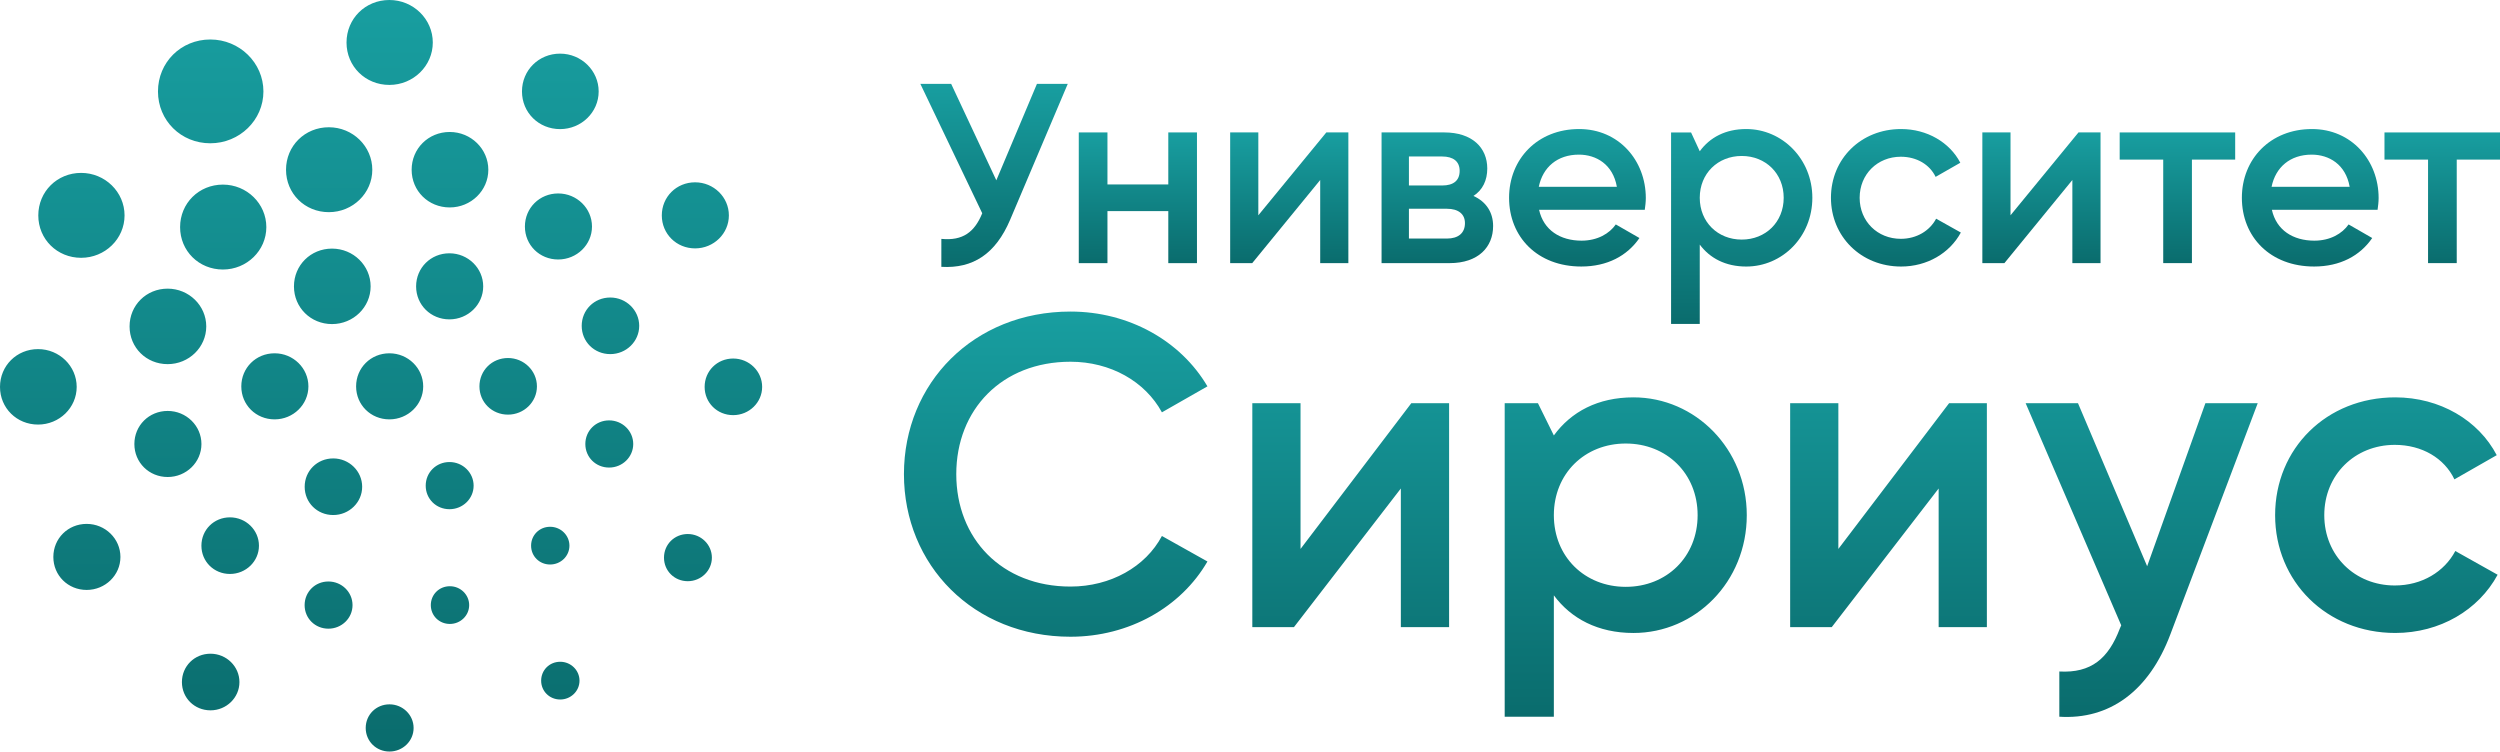 <?xml version="1.0" encoding="UTF-8"?> <svg xmlns="http://www.w3.org/2000/svg" width="163" height="49" viewBox="0 0 163 49" fill="none"><path d="M25.394 49C24.526 49 23.844 48.324 23.844 47.464C23.844 46.6 24.526 45.923 25.394 45.923C26.262 45.923 26.967 46.616 26.967 47.464C26.967 48.312 26.262 49 25.394 49ZM36.526 45.608C37.218 45.608 37.784 45.058 37.784 44.38C37.784 43.701 37.218 43.147 36.526 43.147C35.83 43.147 35.283 43.688 35.283 44.38C35.283 45.067 35.83 45.608 36.526 45.608ZM44.843 37.894C45.709 37.894 46.415 37.206 46.415 36.358C46.415 35.511 45.709 34.818 44.843 34.818C43.974 34.818 43.292 35.495 43.292 36.358C43.292 37.22 43.974 37.894 44.843 37.894ZM47.803 27.067C48.845 27.067 49.692 26.241 49.692 25.225C49.692 24.206 48.845 23.376 47.803 23.376C46.76 23.376 45.942 24.189 45.942 25.225C45.942 26.257 46.76 27.067 47.803 27.067ZM45.321 16.195C46.536 16.195 47.523 15.231 47.523 14.045C47.523 12.857 46.536 11.887 45.321 11.887C44.104 11.887 43.15 12.836 43.15 14.045C43.15 15.25 44.104 16.195 45.321 16.195ZM36.516 8.418C37.905 8.418 39.033 7.319 39.033 5.963C39.033 4.605 37.905 3.497 36.516 3.497C35.125 3.497 34.033 4.581 34.033 5.963C34.033 7.341 35.125 8.418 36.516 8.418ZM25.387 5.537C26.947 5.537 28.218 4.297 28.218 2.773C28.218 1.246 26.947 0 25.387 0C23.819 0 22.593 1.219 22.593 2.773C22.593 4.323 23.819 5.537 25.387 5.537ZM13.712 9.342C15.621 9.342 17.175 7.829 17.175 5.963C17.175 4.097 15.621 2.575 13.712 2.575C11.799 2.575 10.3 4.065 10.3 5.963C10.3 7.858 11.799 9.342 13.712 9.342ZM5.29 16.809C6.85 16.809 8.121 15.57 8.121 14.046C8.121 12.518 6.85 11.273 5.29 11.273C3.725 11.273 2.497 12.492 2.497 14.046C2.497 15.596 3.725 16.809 5.29 16.809ZM2.482 27.682C3.871 27.682 5 26.581 5 25.226C5 23.868 3.871 22.762 2.482 22.762C1.091 22.762 0 23.845 0 25.226C0 26.604 1.091 27.682 2.482 27.682ZM5.65 38.464C6.864 38.464 7.852 37.501 7.852 36.314C7.852 35.126 6.865 34.158 5.65 34.158C4.433 34.158 3.478 35.106 3.478 36.314C3.478 37.519 4.433 38.464 5.65 38.464ZM13.724 46.314C14.764 46.314 15.611 45.487 15.611 44.472C15.611 43.452 14.764 42.622 13.724 42.622C12.679 42.622 11.861 43.436 11.861 44.472C11.861 45.505 12.679 46.314 13.724 46.314ZM29.307 33.2C30.175 33.2 30.88 32.514 30.88 31.666C30.88 30.817 30.175 30.125 29.307 30.125C28.439 30.125 27.756 30.803 27.756 31.666C27.756 32.528 28.439 33.2 29.307 33.2ZM33.121 27.034C34.161 27.034 35.008 26.209 35.008 25.193C35.008 24.174 34.161 23.343 33.121 23.343C32.076 23.343 31.259 24.157 31.259 25.193C31.259 26.225 32.076 27.034 33.121 27.034ZM29.302 20.823C30.518 20.823 31.505 19.859 31.505 18.673C31.505 17.485 30.518 16.515 29.302 16.515C28.085 16.515 27.13 17.464 27.13 18.673C27.13 19.878 28.085 20.823 29.302 20.823ZM21.648 21.13C23.037 21.13 24.165 20.029 24.165 18.674C24.165 17.316 23.037 16.209 21.648 16.209C20.257 16.209 19.166 17.292 19.166 18.674C19.166 20.05 20.257 21.13 21.648 21.13ZM25.39 27.343C26.605 27.343 27.593 26.378 27.593 25.193C27.593 24.005 26.605 23.035 25.39 23.035C24.174 23.035 23.218 23.984 23.218 25.193C23.218 26.398 24.174 27.343 25.39 27.343ZM17.905 27.343C19.12 27.343 20.108 26.378 20.108 25.193C20.108 24.004 19.12 23.035 17.905 23.035C16.687 23.035 15.733 23.984 15.733 25.193C15.733 26.398 16.687 27.343 17.905 27.343ZM21.725 33.58C22.766 33.58 23.613 32.754 23.613 31.738C23.613 30.719 22.766 29.889 21.725 29.889C20.682 29.889 19.865 30.701 19.865 31.738C19.865 32.77 20.682 33.58 21.725 33.58ZM21.412 40.99C22.28 40.99 22.985 40.302 22.985 39.455C22.985 38.604 22.28 37.913 21.412 37.913C20.544 37.913 19.861 38.592 19.861 39.455C19.861 40.315 20.544 40.99 21.412 40.99ZM14.993 37.422C16.035 37.422 16.884 36.596 16.884 35.58C16.884 34.561 16.035 33.731 14.993 33.731C13.95 33.731 13.132 34.544 13.132 35.58C13.132 36.612 13.95 37.422 14.993 37.422ZM10.933 31.101C12.147 31.101 13.134 30.137 13.134 28.951C13.134 27.762 12.147 26.793 10.933 26.793C9.716 26.793 8.761 27.742 8.761 28.951C8.761 30.156 9.716 31.101 10.933 31.101ZM10.93 23.742C12.319 23.742 13.448 22.64 13.448 21.284C13.448 19.926 12.319 18.82 10.93 18.82C9.538 18.82 8.448 19.903 8.448 21.284C8.448 22.663 9.538 23.742 10.93 23.742ZM14.534 17.573C16.096 17.573 17.365 16.333 17.365 14.808C17.365 13.28 16.096 12.036 14.534 12.036C12.966 12.036 11.742 13.256 11.742 14.808C11.742 16.359 12.966 17.573 14.534 17.573ZM21.442 13.833C23.004 13.833 24.274 12.594 24.274 11.069C24.274 9.541 23.004 8.297 21.442 8.297C19.875 8.297 18.649 9.515 18.649 11.069C18.649 12.62 19.875 13.833 21.442 13.833ZM29.322 13.525C30.71 13.525 31.839 12.425 31.839 11.069C31.839 9.712 30.71 8.605 29.322 8.605C27.93 8.605 26.839 9.688 26.839 11.069C26.839 12.448 27.93 13.525 29.322 13.525ZM36.394 16.919C37.61 16.919 38.598 15.956 38.598 14.77C38.598 13.582 37.61 12.613 36.394 12.613C35.178 12.613 34.224 13.561 34.224 14.77C34.224 15.977 35.178 16.919 36.394 16.919ZM39.789 23.088C40.83 23.088 41.676 22.263 41.676 21.246C41.676 20.227 40.83 19.398 39.789 19.398C38.745 19.398 37.927 20.21 37.927 21.246C37.927 22.28 38.745 23.088 39.789 23.088ZM39.715 30.485C40.582 30.485 41.287 29.796 41.287 28.95C41.287 28.1 40.582 27.409 39.715 27.409C38.845 27.409 38.164 28.087 38.164 28.95C38.164 29.81 38.845 30.485 39.715 30.485ZM35.867 36.806C36.562 36.806 37.127 36.257 37.127 35.578C37.127 34.9 36.562 34.346 35.867 34.346C35.172 34.346 34.627 34.887 34.627 35.578C34.627 36.268 35.172 36.806 35.867 36.806ZM29.331 40.681C30.024 40.681 30.59 40.131 30.59 39.454C30.59 38.775 30.024 38.222 29.331 38.222C28.635 38.222 28.089 38.762 28.089 39.454C28.089 40.143 28.635 40.681 29.331 40.681Z" fill="url(#paint0_linear_0_15)"></path><path d="M148.338 33.589C148.338 29.238 151.691 25.908 156.171 25.908C159.078 25.908 161.599 27.399 162.787 29.677L160.028 31.254C159.376 29.881 157.921 29.005 156.141 29.005C153.53 29.005 151.543 30.962 151.543 33.589C151.543 36.218 153.53 38.173 156.141 38.173C157.921 38.173 159.376 37.269 160.086 35.926L162.845 37.474C161.599 39.78 159.078 41.269 156.171 41.269C151.69 41.269 148.338 37.912 148.338 33.589L148.338 33.589ZM147.203 26.289L141.509 41.357C140.113 45.067 137.533 46.935 134.268 46.73V43.781C136.346 43.898 137.474 42.934 138.214 40.978L138.304 40.773L132.072 26.289H135.485L139.994 36.919L143.792 26.289H147.203ZM129.544 26.289V40.891H126.4V31.849L119.428 40.891H116.718V26.289H119.861V35.791L127.081 26.289H129.544ZM113.89 33.589C113.89 37.941 110.537 41.27 106.502 41.27C104.189 41.27 102.438 40.335 101.311 38.817V46.73H98.106V26.289H100.274L101.311 28.391C102.438 26.843 104.189 25.908 106.502 25.908C110.537 25.908 113.89 29.267 113.89 33.589V33.589ZM110.685 33.589C110.685 30.873 108.669 28.918 105.998 28.918C103.328 28.918 101.311 30.873 101.311 33.589C101.311 36.305 103.328 38.262 105.998 38.262C108.669 38.262 110.685 36.305 110.685 33.589ZM94.481 26.289V40.891H91.335V31.849L84.364 40.891H81.651V26.289H84.795V35.791L92.017 26.289H94.481ZM58.937 30.914C58.937 36.843 63.475 41.515 69.796 41.515C73.621 41.515 77.004 39.587 78.725 36.609L75.757 34.946C74.69 36.959 72.406 38.244 69.796 38.244C65.316 38.244 62.349 35.12 62.349 30.914C62.349 26.71 65.316 23.585 69.796 23.585C72.406 23.585 74.661 24.869 75.757 26.884L78.725 25.19C76.974 22.212 73.591 20.314 69.796 20.314C63.475 20.314 58.937 24.987 58.937 30.914V30.914Z" fill="url(#paint1_linear_0_15)"></path><path d="M69.618 5.468L65.86 14.331C64.908 16.563 63.438 17.518 61.376 17.398V15.575C62.778 15.712 63.541 15.132 64.042 13.905L60.007 5.468H62.016L64.96 11.757L67.609 5.468H69.618H69.618Z" fill="url(#paint2_linear_0_15)"></path><path d="M78.042 8.634V17.157H76.173V13.764H72.206V17.157H70.336V8.634H72.206V12.026H76.173V8.634H78.042Z" fill="url(#paint3_linear_0_15)"></path><path d="M87.913 8.634V17.157H86.077V11.736L81.644 17.157H80.207V8.634H82.043V14.037L86.476 8.634H87.913Z" fill="url(#paint4_linear_0_15)"></path><path d="M97.351 14.736C97.351 16.1 96.398 17.156 94.511 17.156H90.078V8.634H94.165C96.001 8.634 96.97 9.64 96.97 10.986C96.97 11.753 96.675 12.383 96.069 12.776C96.901 13.151 97.351 13.849 97.351 14.736ZM91.862 10.203V12.094H94.027C94.77 12.094 95.169 11.771 95.169 11.139C95.169 10.526 94.754 10.203 94.027 10.203H91.862V10.203ZM95.515 14.549C95.515 13.952 95.083 13.611 94.337 13.611H91.862V15.554H94.337C95.083 15.554 95.515 15.196 95.515 14.549Z" fill="url(#paint5_linear_0_15)"></path><path d="M103.117 15.691C104.157 15.691 104.934 15.23 105.35 14.633L106.892 15.519C106.095 16.679 104.796 17.377 103.1 17.377C100.243 17.377 98.392 15.452 98.392 12.895C98.392 10.372 100.243 8.413 102.961 8.413C105.541 8.413 107.307 10.458 107.307 12.912C107.307 13.167 107.273 13.44 107.239 13.679H100.348C100.642 15.008 101.732 15.691 103.117 15.691V15.691ZM105.42 12.179C105.161 10.713 104.07 10.082 102.944 10.082C101.541 10.082 100.59 10.901 100.329 12.179H105.42Z" fill="url(#paint6_linear_0_15)"></path><path d="M118.165 12.895C118.165 15.435 116.21 17.378 113.854 17.378C112.504 17.378 111.483 16.833 110.824 15.946V21.122H108.954V8.635H110.257L110.824 9.862C111.483 8.959 112.504 8.413 113.854 8.413C116.21 8.413 118.165 10.373 118.165 12.895ZM116.297 12.895C116.297 11.31 115.119 10.169 113.561 10.169C112.001 10.169 110.824 11.31 110.824 12.895C110.824 14.48 112.001 15.621 113.561 15.621C115.119 15.621 116.297 14.48 116.297 12.895Z" fill="url(#paint7_linear_0_15)"></path><path d="M119.378 12.895C119.378 10.355 121.335 8.413 123.951 8.413C125.647 8.413 127.119 9.282 127.812 10.611L126.202 11.532C125.819 10.73 124.971 10.219 123.933 10.219C122.409 10.219 121.249 11.362 121.249 12.895C121.249 14.43 122.409 15.571 123.933 15.571C124.971 15.571 125.819 15.043 126.236 14.259L127.847 15.162C127.119 16.508 125.647 17.378 123.951 17.378C121.335 17.378 119.378 15.417 119.378 12.895Z" fill="url(#paint8_linear_0_15)"></path><path d="M136.955 8.634V17.157H135.118V11.736L130.686 17.157H129.249V8.634H131.086V14.037L135.517 8.634H136.955Z" fill="url(#paint9_linear_0_15)"></path><path d="M145.734 10.406H142.913V17.155H141.042V10.406H138.203V8.635H145.734V10.406Z" fill="url(#paint10_linear_0_15)"></path><path d="M150.895 15.691C151.936 15.691 152.713 15.23 153.129 14.633L154.669 15.519C153.874 16.679 152.575 17.377 150.879 17.377C148.023 17.377 146.17 15.452 146.17 12.895C146.17 10.372 148.023 8.413 150.74 8.413C153.32 8.413 155.086 10.458 155.086 12.912C155.086 13.167 155.051 13.44 155.018 13.679H148.126C148.42 15.008 149.51 15.691 150.895 15.691V15.691ZM153.198 12.179C152.939 10.713 151.848 10.082 150.722 10.082C149.32 10.082 148.367 10.901 148.107 12.179H153.198Z" fill="url(#paint11_linear_0_15)"></path><path d="M163 10.406H160.179V17.155H158.309V10.406H155.468V8.635H163V10.406Z" fill="url(#paint12_linear_0_15)"></path><defs><linearGradient id="paint0_linear_0_15" x1="24.846" y1="0" x2="24.846" y2="49" gradientUnits="userSpaceOnUse"><stop stop-color="#189EA0"></stop><stop offset="1" stop-color="#0A6C6D"></stop></linearGradient><linearGradient id="paint1_linear_0_15" x1="110.891" y1="20.314" x2="110.891" y2="46.745" gradientUnits="userSpaceOnUse"><stop stop-color="#189EA0"></stop><stop offset="1" stop-color="#0A6C6D"></stop></linearGradient><linearGradient id="paint2_linear_0_15" x1="64.813" y1="5.468" x2="64.813" y2="17.408" gradientUnits="userSpaceOnUse"><stop stop-color="#189EA0"></stop><stop offset="1" stop-color="#0A6C6D"></stop></linearGradient><linearGradient id="paint3_linear_0_15" x1="74.189" y1="8.634" x2="74.189" y2="17.157" gradientUnits="userSpaceOnUse"><stop stop-color="#189EA0"></stop><stop offset="1" stop-color="#0A6C6D"></stop></linearGradient><linearGradient id="paint4_linear_0_15" x1="84.06" y1="8.634" x2="84.06" y2="17.157" gradientUnits="userSpaceOnUse"><stop stop-color="#189EA0"></stop><stop offset="1" stop-color="#0A6C6D"></stop></linearGradient><linearGradient id="paint5_linear_0_15" x1="93.715" y1="8.634" x2="93.715" y2="17.156" gradientUnits="userSpaceOnUse"><stop stop-color="#189EA0"></stop><stop offset="1" stop-color="#0A6C6D"></stop></linearGradient><linearGradient id="paint6_linear_0_15" x1="102.85" y1="8.413" x2="102.85" y2="17.377" gradientUnits="userSpaceOnUse"><stop stop-color="#189EA0"></stop><stop offset="1" stop-color="#0A6C6D"></stop></linearGradient><linearGradient id="paint7_linear_0_15" x1="113.56" y1="8.413" x2="113.56" y2="21.122" gradientUnits="userSpaceOnUse"><stop stop-color="#189EA0"></stop><stop offset="1" stop-color="#0A6C6D"></stop></linearGradient><linearGradient id="paint8_linear_0_15" x1="123.613" y1="8.413" x2="123.613" y2="17.378" gradientUnits="userSpaceOnUse"><stop stop-color="#189EA0"></stop><stop offset="1" stop-color="#0A6C6D"></stop></linearGradient><linearGradient id="paint9_linear_0_15" x1="133.102" y1="8.634" x2="133.102" y2="17.157" gradientUnits="userSpaceOnUse"><stop stop-color="#189EA0"></stop><stop offset="1" stop-color="#0A6C6D"></stop></linearGradient><linearGradient id="paint10_linear_0_15" x1="141.968" y1="8.635" x2="141.968" y2="17.155" gradientUnits="userSpaceOnUse"><stop stop-color="#189EA0"></stop><stop offset="1" stop-color="#0A6C6D"></stop></linearGradient><linearGradient id="paint11_linear_0_15" x1="150.628" y1="8.413" x2="150.628" y2="17.377" gradientUnits="userSpaceOnUse"><stop stop-color="#189EA0"></stop><stop offset="1" stop-color="#0A6C6D"></stop></linearGradient><linearGradient id="paint12_linear_0_15" x1="159.234" y1="8.635" x2="159.234" y2="17.155" gradientUnits="userSpaceOnUse"><stop stop-color="#189EA0"></stop><stop offset="1" stop-color="#0A6C6D"></stop></linearGradient></defs></svg> 